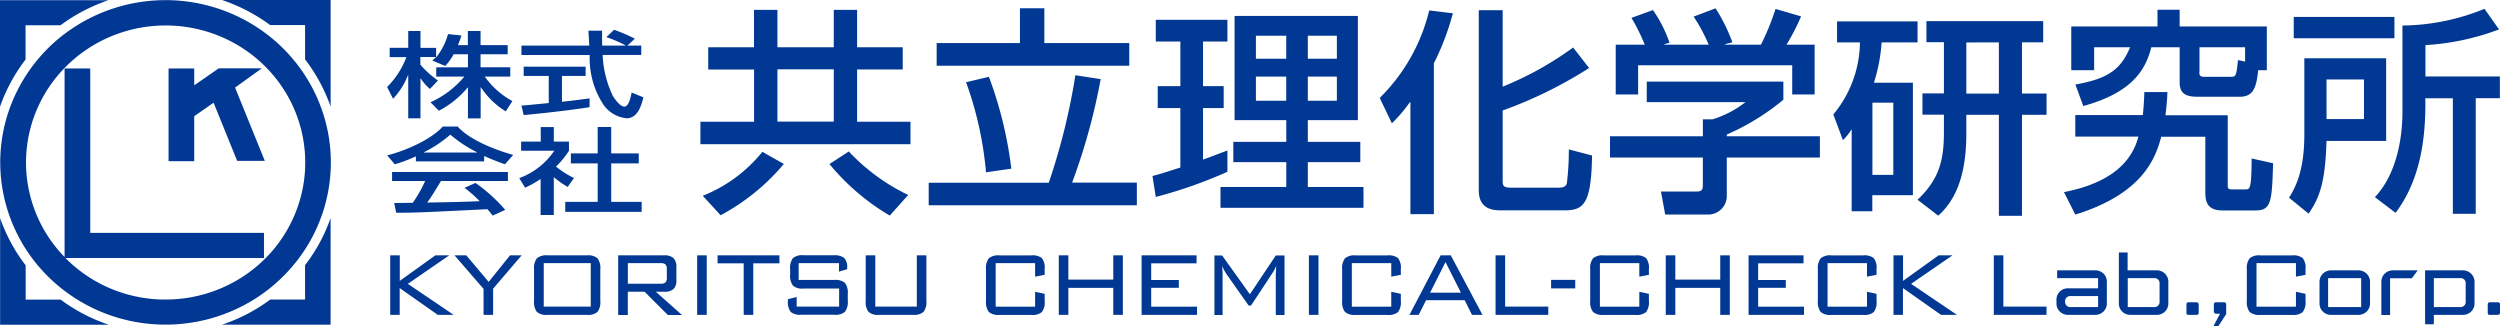 <svg width="345" height="45" fill="none" xmlns="http://www.w3.org/2000/svg"><g clip-path="url(#clip0_1417_3033)" fill="#013894"><path d="M53.85 43.451v-8.216h1.32v3.524l4.912-3.524h1.916l-5.716 3.935 6.327 4.283h-2.19l-5.262-3.698v3.698l-1.307-.002zm12.88 0v-3.587l-4.01-4.629h1.626l3.091 3.666 2.946-3.666h1.61l-3.944 4.599v3.617h-1.32zm6.97-6.272a2.242 2.242 0 01.386-1.532 2.002 2.002 0 011.465-.411h5.458a2.006 2.006 0 011.45.41c.308.45.445.993.385 1.533v4.33a2.24 2.24 0 01-.386 1.532 1.983 1.983 0 01-1.449.41h-5.458a1.98 1.98 0 01-1.465-.41 2.27 2.27 0 01-.386-1.533v-4.33zm1.337 5.135h6.488v-6h-6.488v6zm10.27 1.138v-8.216h6.36c.457-.038.913.097 1.272.379.292.337.437.775.402 1.216v1.837a1.56 1.56 0 01-.402 1.217 1.79 1.79 0 01-1.273.378h-1.159l3.607 3.207h-1.948l-3.21-3.21h-2.319v3.207h-1.33v-.015zm5.86-7.142h-4.524v2.844h4.524a.996.996 0 00.66-.173.868.868 0 00.192-.663v-1.185a.84.84 0 00-.193-.647.997.997 0 00-.66-.171v-.005zm5.04 7.141v-8.216h1.32v8.216h-1.32zm7.742-7.109v7.11h-1.32v-7.11h-3.606v-1.107h8.538v1.107h-3.612zm11.817-.032h-5.551v2.323h4.943a2.006 2.006 0 011.449.411c.308.45.445.993.386 1.533v.918a2.24 2.24 0 01-.386 1.532 2.005 2.005 0 01-1.449.41h-4.592a2.001 2.001 0 01-1.449-.394 2.24 2.24 0 01-.386-1.532v-.222l1.207-.3v1.326h5.861V39.82h-4.943a1.892 1.892 0 01-1.432-.411 2.264 2.264 0 01-.386-1.532v-.71a2.285 2.285 0 01.386-1.55 2.002 2.002 0 011.449-.394h4.185a2.255 2.255 0 011.433.364 1.835 1.835 0 01.419 1.39v.173l-1.128.332v-1.17h-.016zm5.023-1.075v7.079h5.73v-7.079h1.321v6.273a2.24 2.24 0 01-.386 1.532 2.005 2.005 0 01-1.449.41h-4.685a1.976 1.976 0 01-1.465-.41 2.264 2.264 0 01-.386-1.532v-6.273h1.32zm22.056 1.08h-5.442v6.004h5.442v-2.055l1.32.285v.98a2.218 2.218 0 01-.386 1.533 2.002 2.002 0 01-1.449.395h-4.411a2.006 2.006 0 01-1.466-.412 2.274 2.274 0 01-.386-1.532v-4.33a2.24 2.24 0 01.386-1.532 2.009 2.009 0 011.466-.41h4.411a2.085 2.085 0 011.449.378c.314.442.451.982.386 1.517v.79l-1.32.252v-1.863zm3.268 7.136v-8.216h1.321v3.35h6.198v-3.35h1.32v8.216h-1.32v-3.729h-6.198v3.73h-1.321zm11.43 0v-8.216h7.583v1.107h-6.263v2.296h3.815v1.074h-3.815v2.606h6.327v1.138l-7.647-.005zm11.11-6.746c.042.404.064.81.064 1.217v5.546h-1.127v-8.216h1.063l3.831 5.357 3.574-5.357h1.207v8.216h-1.207v-5.542l.064-1.216a8.59 8.59 0 01-.467.885l-3.011 4.566h-.338l-3.123-4.44a8.684 8.684 0 01-.53-1.016zm11.976 6.746v-8.216h1.32v8.216h-1.32zm11.366-7.136h-5.442v6.004h5.442v-2.055l1.32.285v.98a2.208 2.208 0 01-.386 1.533 2.002 2.002 0 01-1.449.395h-4.411a2.007 2.007 0 01-1.465-.412 2.263 2.263 0 01-.386-1.532v-4.33a2.24 2.24 0 01.386-1.532 2.023 2.023 0 011.465-.41h4.411a2.084 2.084 0 011.449.378c.314.442.451.982.386 1.517v.79l-1.32.252v-1.863zm2.511 7.136l4.298-8.216h1.403l4.379 8.216h-1.449l-1.014-2.022h-5.328l-1.014 2.022h-1.275zm2.85-3.065h4.25l-2.125-4.219-2.125 4.219zm9.031 3.065v-8.216h1.32v7.079h5.956v1.137h-7.276zm7.664-3.649v-1.185h3.333v1.185h-3.333zm12.176-3.487h-5.441v6.004h5.441v-2.055l1.321.285v.98a2.218 2.218 0 01-.386 1.533 2.002 2.002 0 01-1.449.395h-4.412a2.002 2.002 0 01-1.465-.412 2.269 2.269 0 01-.386-1.532v-4.33a2.24 2.24 0 01.386-1.532 2.009 2.009 0 011.465-.41h4.412a2.085 2.085 0 011.449.378c.313.442.451.982.386 1.517v.79l-1.321.252v-1.863zm3.648 7.136v-8.216h1.32v3.35h6.199v-3.35h1.32v8.216h-1.32v-3.729h-6.199v3.73h-1.32zm11.43 0v-8.216h7.583v1.107h-6.263v2.296h3.815v1.074h-3.815v2.606h6.327v1.138l-7.647-.005zm16.34-7.136h-5.442v6.004h5.442v-2.055l1.32.285v.98a2.208 2.208 0 01-.386 1.533 2.002 2.002 0 01-1.449.395h-4.415a1.98 1.98 0 01-1.465-.411 2.275 2.275 0 01-.386-1.533v-4.33a2.24 2.24 0 01.386-1.532 2.009 2.009 0 011.465-.41h4.412a2.086 2.086 0 011.449.378c.314.442.451.982.386 1.517v.79l-1.321.252.004-1.863zm3.656 7.136v-8.216h1.32v3.524l4.912-3.524h1.916l-5.716 3.935 6.327 4.283h-2.189l-5.263-3.698v3.698l-1.307-.002zm13.844 0v-8.216h1.32v7.079h5.956v1.137h-7.276zm27.036-1.737a.627.627 0 00-.37.063c-.065.047-.081.158-.081.364v.9a.697.697 0 00.048.332c.033.064.117.08.257.08h.918c.209 0 .338-.016.386-.064a.518.518 0 00.081-.344v-.9a.537.537 0 00-.081-.365.663.663 0 00-.371-.063h-.787v-.003zm4.583 0a.631.631 0 01.371.063c.064.047.08.158.08.364v1.2L306.137 45h-.676l.902-1.707h-.531c-.21 0-.322-.142-.322-.427v-.727a.537.537 0 01.081-.363c.048-.047.176-.063.386-.063h.789-.002zm10.077-5.399h-5.442v6.004h5.442v-2.055l1.32.285v.98a2.213 2.213 0 01-.386 1.533 2.002 2.002 0 01-1.449.395h-4.411a1.983 1.983 0 01-1.466-.411 2.275 2.275 0 01-.386-1.533v-4.33a2.24 2.24 0 01.386-1.532 2.009 2.009 0 011.466-.41h4.411a2.086 2.086 0 011.449.378c.314.442.451.982.386 1.517v.79l-1.32.252v-1.863zm27.708 5.399a.629.629 0 01.37.063c.065.047.081.159.081.364v.901a.512.512 0 01-.081.344c-.048.048-.176.064-.386.064h-.92a.322.322 0 01-.257-.08.697.697 0 01-.048-.331v-.901a.537.537 0 01.08-.364.666.666 0 01.371-.063h.79v.003zm-11.301-3.871l.402-.537h-3.429c-.423 0-.827.166-1.126.459-.299.293-.467.69-.468 1.105v4.598h1.207v-5.072h3.01l.402-.553h.002zm-7.777-.538h-3.783a1.61 1.61 0 00-1.126.459c-.299.293-.467.69-.468 1.105v3.034a1.526 1.526 0 00.469 1.099 1.585 1.585 0 001.125.45h3.783c.42 0 .823-.163 1.121-.453.299-.29.469-.684.473-1.096v-3.034a1.566 1.566 0 00-.471-1.102 1.622 1.622 0 00-1.123-.462zm.371 5.072h-4.561v-3.998h4.561v3.998zm14.038-5.072h-5.216v7.442h1.205v-1.296h4.024c.42 0 .823-.162 1.121-.452.299-.29.469-.684.473-1.096v-3.034a1.568 1.568 0 00-.477-1.105 1.624 1.624 0 00-1.13-.46zm.386 4.392a.683.683 0 01-.206.478.707.707 0 01-.486.202h-3.705v-3.998h3.702a.7.7 0 01.491.198.657.657 0 01.202.482l.002 2.638zm-42.629-4.392h-4.025v-2.464h-1.208v7.062a1.544 1.544 0 00.986 1.434c.193.077.4.116.608.115h3.639c.42 0 .823-.163 1.121-.453.298-.29.468-.684.473-1.096V38.87a1.557 1.557 0 00-.468-1.106 1.614 1.614 0 00-1.126-.459zm.385 4.393a.681.681 0 01-.205.478.708.708 0 01-.487.201h-3.702V38.38h3.702a.7.7 0 01.491.198.657.657 0 01.201.482v2.639zm-8.855-4.392h-5.28v1.074h5.651v1.406h-4.169a1.607 1.607 0 00-1.12.46 1.553 1.553 0 00-.458 1.104v.554c.001.41.167.804.463 1.094.296.29.696.454 1.115.454h3.783c.42 0 .823-.162 1.121-.452.299-.29.469-.684.473-1.096V38.87a1.53 1.53 0 00-.458-1.104 1.595 1.595 0 00-1.121-.46zm.371 5.072h-3.859a.708.708 0 01-.487-.202.683.683 0 01-.206-.478v-.158a.668.668 0 01.202-.482.686.686 0 01.491-.198h3.859v1.518zM62.609 7.473a7.556 7.556 0 01-1.17 1.628l-1.77-.743c.21-.19.306-.284.5-.49H58.01v1.058c.71.827 1.528 1.56 2.431 2.181l-1.111 1.17a6.87 6.87 0 01-1.273-1.453h-.032v5.51h-1.69v-5.958h-.033a10.22 10.22 0 01-2.06 3.255l-.82-1.627A11.417 11.417 0 0056.08 7.88h-2.303V6.6h2.56V4.28h1.69v2.323h2.158v1.28h.032a8.85 8.85 0 001.61-3.176l1.852.19c-.137.45-.298.893-.483 1.327h1.368V4.28h1.755v1.944h3.74v1.262h-3.743v1.801h4.105v1.28h-3.526a11.273 11.273 0 003.815 3.381l-.918 1.422a11.06 11.06 0 01-3.429-3.328h-.033v4.297h-1.754v-4.266h-.031a12.956 12.956 0 01-3.977 3.207l-1.159-1.17a13.054 13.054 0 004.669-3.54h-3.88V9.29h4.378v-1.8H62.61v-.018zM86.58 6.29h1.915v1.295h-5.328c.078 1.941.55 3.848 1.385 5.61.209.363.997 1.517 1.61 1.517.644 0 .918-1.486.998-1.944l1.625.664c-.24.995-.725 2.891-2.318 2.891a4.476 4.476 0 01-1.905-.652 4.378 4.378 0 01-1.411-1.414A11.699 11.699 0 0181.38 7.59h-9.418v-1.3h9.356c-.033-.68-.097-1.85-.117-2.054h1.883c0 .663 0 1.137.016 2.053h3.22v-.03a18.307 18.307 0 00-2.64-1.138l1.062-1.012a22.08 22.08 0 012.866 1.233l-1.028.947zm-14.62 8.278c.451-.032.645-.047.886-.063.419-.047 2.415-.236 2.882-.285v-3.744h-3.462v-1.28h8.55v1.28h-3.268v3.571c2.044-.221 3.123-.379 3.814-.474v1.217c-2.881.459-6.97.9-9.096 1.09l-.305-1.312zm25.761-8.042h6.327V1.36h3.236v5.166h7.776V1.36h3.22v5.166h6.294V9.59h-6.294v7.205h7.368v3.1h-28.99v-3.1h7.405V9.591h-6.326V6.526h-.016zm-.74 20.493a20.085 20.085 0 008.226-6.068l2.963 1.675a29.569 29.569 0 01-8.726 7.078l-2.463-2.685zm10.303-17.447v7.205h7.776V9.572h-7.776zm9.853 11.329a27.392 27.392 0 008.195 6.004l-2.544 2.844a31.391 31.391 0 01-8.323-7.11l2.672-1.738zm11.011 4.317h16.583a89.384 89.384 0 003.671-14.837l3.493.537a85.181 85.181 0 01-3.945 14.284h8.935v3.128H128.16v-3.112h-.012zm12.606-24.08h3.365V5.94h11.719v3.13h-26.579V5.94h11.495V1.138zm-4.282 9.465a55.071 55.071 0 013.091 12.671l-3.494.505a48.73 48.73 0 00-2.753-12.435l3.156-.741zm22.569 13.683c1.047-.269 1.433-.395 3.848-1.17v-8.2h-3.123v-3.033h3.124V5.736h-3.392V2.735h9.885v3.001h-3.365v6.147h2.85v3.033h-2.85v7.111c1.095-.395 1.964-.727 3.365-1.262v2.938a62.749 62.749 0 01-9.885 3.475l-.457-2.892zm11.344-22.09h17.001v14.379h-6.907v3.002h7.245v2.797h-7.245v3.428h7.679v2.875h-19.732v-2.875h9.08v-3.428h-7.309v-2.797h7.309v-3.002h-7.134V2.196h.013zm2.93 2.733v3.179h4.185V4.932l-4.185-.003zm0 5.64v3.33h4.185v-3.33h-4.185zm7.164-5.64v3.179h4.009V4.932l-4.009-.003zm0 5.64v3.33h4.009v-3.33h-4.009zm14.142 3.541h-.065a19.952 19.952 0 01-2.479 2.907l-1.675-3.505a25.258 25.258 0 006.83-12.074l3.268.395a36.143 36.143 0 01-2.625 6.905v20.809h-3.239V14.109h-.015zm12.747-12.72v10.57a45.201 45.201 0 009.725-5.403l2.205 2.828a59.443 59.443 0 01-11.929 5.862v9.544c0 .803 0 1.107 1.192 1.107h6.536c.819 0 1.014-.269 1.128-.6.189-1.553.28-3.115.273-4.678l3.204.838c-.097 6.7-1.159 7.569-3.8 7.569h-8.741c-.885 0-3.091 0-3.091-2.766V1.407h3.301l-.003-.016zm38.737 9.875v2.497a32.573 32.573 0 01-7.808 4.804v.236h12.847v2.939h-12.847v5.371a2.519 2.519 0 01-.745 1.743 2.61 2.61 0 01-1.766.754h-5.989l-.584-3.176h4.926c.853 0 .853-.427.853-.964v-3.73h-12.81v-2.938h12.815v-2.338h1.352a13.956 13.956 0 004.523-2.37h-13.619v-2.828h18.852zm-19.128-5.103a27.88 27.88 0 00-1.835-3.697l2.962-1.074a17.767 17.767 0 012.286 4.503l-.708.205v.063h6.117a23.586 23.586 0 00-2.077-3.871l3.027-1.138a23.7 23.7 0 012.318 4.678l-1.014.268v.063h4.958a33.89 33.89 0 002.013-4.93l3.526 1.028a29.884 29.884 0 01-2.013 3.902h3.881v6.874h-3.092v-4.03h-21.265v4.03h-3.091V6.162h4.007zm28.567 11.733h-.065a6.606 6.606 0 01-1.159 1.438L253 15.795a15.806 15.806 0 003.671-9.94h-3.158V2.949h11.111v2.906h-4.959a23.763 23.763 0 01-1.063 5.563h5.379v15.516h-5.601v2.222h-2.85v-11.26h.014zm2.85-3.73v9.97h2.881v-9.97h-2.881zm23.568-11.233V5.84h-2.929v7.063h3.391v2.938h-3.391v13.936h-3.188V15.84h-4.492v2.607c0 4.045-.709 8.532-3.881 11.313l-2.85-2.196c3.124-2.938 3.639-5.703 3.639-9.37v-2.37h-2.963v-2.938h2.963V5.823h-2.415V2.916h16.114l.002.016zm-10.609 2.924v7.062h4.492V5.854l-4.492.002zm27.749 6.879a30.99 30.99 0 01-.274 3.176h8.597v9.449c0 .632 0 .773.612.773h1.932c.547 0 .74-.3.756-4.266l2.963.663c-.162 5.136-.21 6.51-2.383 6.51h-4.652c-2.318 0-2.318-1.627-2.318-2.67v-7.505h-6.081c-.757 2.765-2.351 7.805-11.865 10.745l-1.561-3.1c4.138-.803 9.005-2.701 10.272-7.662h-8.709v-2.97h9.32c.145-1.407.177-2.228.21-3.177h3.188l-.007.034zm1.69-6.21h-3.912c-.789 3.1-2.608 6.242-9.385 8.106l-1.095-2.97c4.652-.804 6.327-2.196 7.55-5.136h-4.958v3.16h-3.158V3.65h11.899V1.343h3.06V3.65h12.026v6.036h-1.192c-.241 2.465-.709 3.666-2.544 3.666h-5.779c-1.659 0-2.511-.427-2.511-1.975v-4.85l-.001-.002zm2.72 3.413c0 .364 0 .663.709.663h3.638c.74 0 .757-.205.982-2.307l.983.205V6.524h-6.295V9.94l-.017-.002zm14.49-1.895h11.286V19.45h-8.226c-.177 5.165-.741 7.569-2.48 10.033l-2.689-2.196c.756-1.262 2.105-3.477 2.105-8.706V8.042h.004zm-1.465-5.704h13.893v2.939h-13.893V2.339zm4.524 8.627v5.467h5.168v-5.467h-5.168zm23.809-6.905a34.648 34.648 0 01-10.158 2.165v4.33h10.27v3h-3.331V29.5h-3.158V13.557h-3.8c.097 5.577-.708 11.313-4.105 15.817l-2.85-2.165c3.574-3.808 3.8-9.813 3.8-11.803V3.524a30.526 30.526 0 0011.317-2.307l2.015 2.844zM57.41 21.568c-.947.44-1.926.81-2.93 1.106l-1.046-1.232c2.849-.727 6.165-2.307 7.678-3.982h2.045c1.32 1.501 4.202 2.938 7.662 3.919l-1.142 1.295c-.74-.268-1.77-.647-2.866-1.147v.742h-9.418v-.695l.017-.006zm10.577 8.185a11.3 11.3 0 00-.724-.885c-9.306.46-9.901.49-12.59.49l-.273-1.343c.37 0 1.706-.016 2.56-.032a17.214 17.214 0 001.706-3.001h-4.561v-1.25H70.09v1.25h-9.24c-.868 1.438-1.351 2.227-1.898 2.97 3.654-.063 4.507-.08 7.244-.19a18.39 18.39 0 00-2.093-1.848l1.513-.664a21.976 21.976 0 014.105 3.713l-1.735.79zm-2.158-8.706v-.032a18.047 18.047 0 01-3.686-2.434 16.935 16.935 0 01-3.655 2.434v.032h7.341zm10.578 8.626h-1.803v-4.977a13.17 13.17 0 01-2.141 1.2l-.805-1.315a9.974 9.974 0 004.83-3.776h-4.573v-1.262h2.706v-2.007h1.803v2.007h2.092v1.262a11.679 11.679 0 01-1.787 2.181 12.22 12.22 0 002.48 1.58l-.87 1.233a13.37 13.37 0 01-1.915-1.359v5.23l-.017.003zm6.07-12.15h1.871v3.65h3.8v1.377h-3.8v5.308h4.202v1.378H78.005v-1.378h4.476V22.55h-3.703v-1.378h3.703l-.004-3.65zm-46.351-8.09h-5.941l-3.381 2.338V9.448h-3.542v12.798h3.541v-6.21l2.673-1.864 3.252 8.027h3.816L32.44 12.086l3.687-2.653zM22.829.02a23.12 23.12 0 00-12.67 3.78 22.484 22.484 0 00-8.394 10.052A22.004 22.004 0 00.473 26.788a22.264 22.264 0 006.247 11.46A22.95 22.95 0 0018.4 44.37c4.425.863 9.011.418 13.178-1.277a22.726 22.726 0 0010.235-8.246 22.095 22.095 0 003.844-12.437c-.005-5.94-2.412-11.635-6.692-15.834S28.88.018 22.828.016v.005zm0 41.32a19.492 19.492 0 01-7.495-1.49 19.196 19.196 0 01-6.306-4.248h27.4v-3.464H12.454V9.449H8.912v26.023A18.748 18.748 0 013.648 23.88a18.65 18.65 0 013.389-12.248c2.534-3.577 6.248-6.186 10.516-7.386a19.605 19.605 0 0112.905.804c4.079 1.719 7.428 4.767 9.48 8.63a18.598 18.598 0 011.786 12.57 18.854 18.854 0 01-6.713 10.847 19.493 19.493 0 01-12.19 4.237l.007.008zm19.27 0h-4.813a23.456 23.456 0 01-6.649 3.462h14.985V30.084a23.044 23.044 0 01-3.526 6.51l.003 4.748zm-38.557 0v-4.724a23.489 23.489 0 01-3.526-6.51V44.81h14.989a23.771 23.771 0 01-6.633-3.461h-4.83v-.008zM42.1 3.485v4.711a23.49 23.49 0 013.526 6.51V0h-14.99a24.327 24.327 0 016.649 3.46h4.813l.001.024zm-38.557 0h4.814A23.806 23.806 0 0114.988.023H0v14.704a23.488 23.488 0 013.526-6.51v-4.74l.016.007z"/></g><defs><clipPath id="clip0_1417_3033"><path fill="#fff" d="M0 0h345v45H0z"/></clipPath></defs></svg>